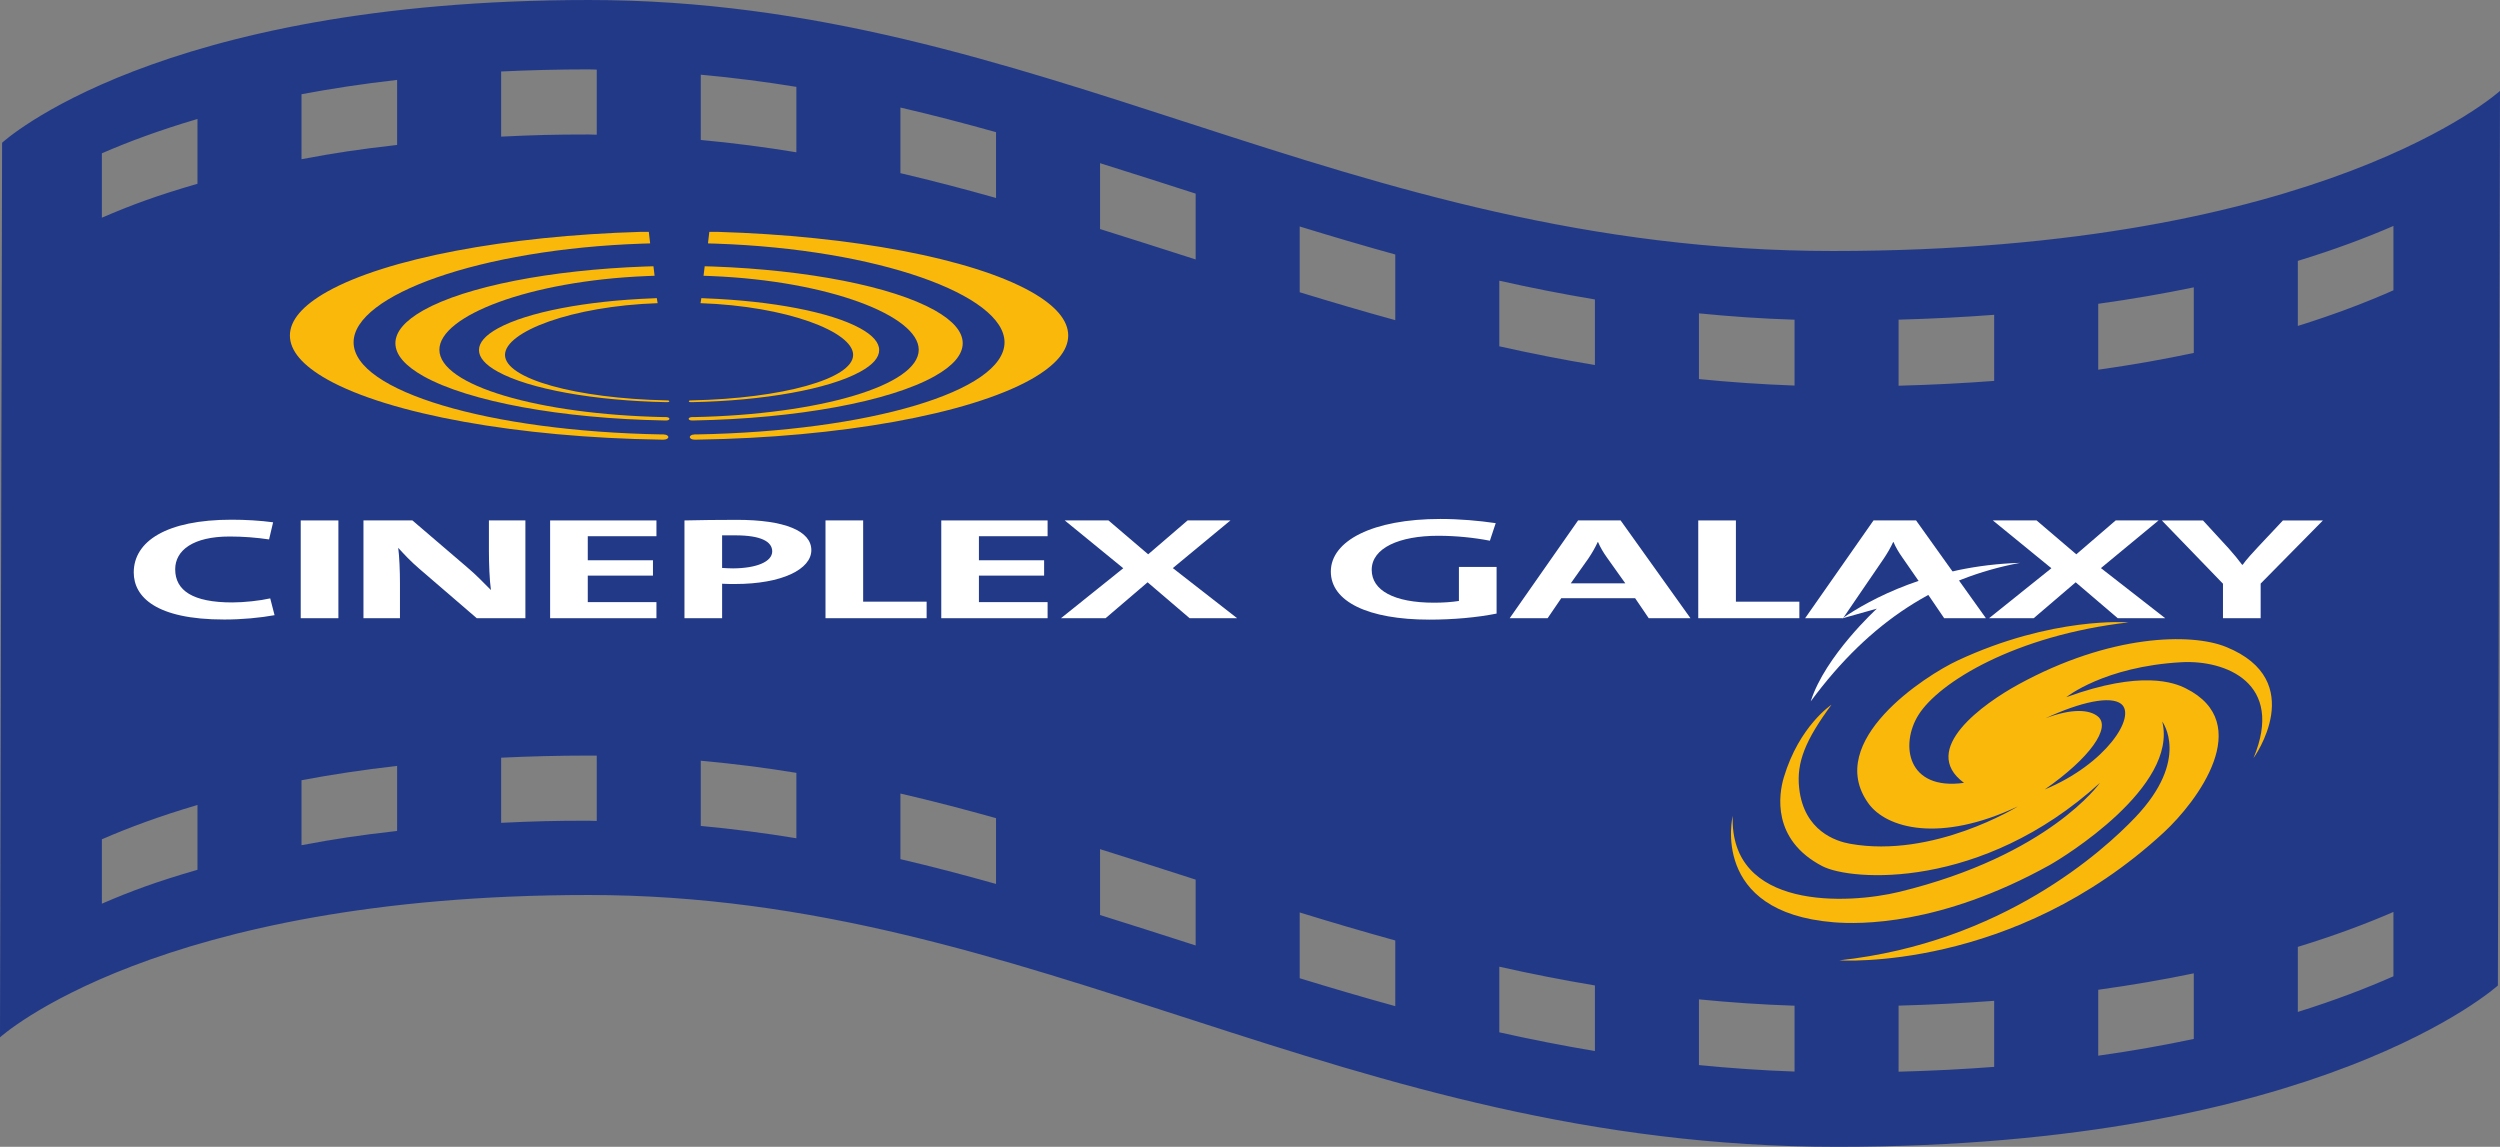 <?xml version="1.0" encoding="UTF-8" standalone="no"?>
<!-- Created with Inkscape (http://www.inkscape.org/) -->

<svg
   xmlns:dc="http://purl.org/dc/elements/1.1/"
   xmlns:cc="http://creativecommons.org/ns#"
   xmlns:rdf="http://www.w3.org/1999/02/22-rdf-syntax-ns#"
   xmlns:svg="http://www.w3.org/2000/svg"
   xmlns="http://www.w3.org/2000/svg"
   xmlns:sodipodi="http://sodipodi.sourceforge.net/DTD/sodipodi-0.dtd"
   xmlns:inkscape="http://www.inkscape.org/namespaces/inkscape"
   width="74.025mm"
   height="33.958mm"
   viewBox="0 0 262.294 120.322"
   id="svg2"
   version="1.1"
   inkscape:version="0.91 r13725">
  <rect x="0" y="0" width="262.294" height="120.322" fill="#808080" stroke="none"/>
  <defs
     id="defs4">
    <clipPath
       id="clipPath7478"
       clipPathUnits="userSpaceOnUse">
      <path
         inkscape:connector-curvature="0"
         id="path7480"
         d="M 0,720 504,720 504,0 0,0 0,720 Z" />
    </clipPath>
    <clipPath
       id="clipPath7484"
       clipPathUnits="userSpaceOnUse">
      <path
         inkscape:connector-curvature="0"
         id="path7486"
         d="m 0,720.06 504,0 0,-720 -504,0 0,720 z" />
    </clipPath>
    <clipPath
       id="clipPath7550"
       clipPathUnits="userSpaceOnUse">
      <path
         inkscape:connector-curvature="0"
         id="path7552"
         d="M 0,720 504,720 504,0 0,0 0,720 Z" />
    </clipPath>
    <clipPath
       id="clipPath7556"
       clipPathUnits="userSpaceOnUse">
      <path
         inkscape:connector-curvature="0"
         id="path7558"
         d="m 0,720.06 504,0 0,-720 -504,0 0,720 z" />
    </clipPath>
    <clipPath
       id="clipPath7596"
       clipPathUnits="userSpaceOnUse">
      <path
         inkscape:connector-curvature="0"
         id="path7598"
         d="m 177.45,397.5 153.847,0 0,-68.27 -153.847,0 0,68.27 z" />
    </clipPath>
  </defs>
  <sodipodi:namedview
     id="base"
     pagecolor="#ffffff"
     bordercolor="#666666"
     borderopacity="1.0"
     inkscape:pageopacity="0.0"
     inkscape:pageshadow="2"
     inkscape:zoom="1.4"
     inkscape:cx="95.224978"
     inkscape:cy="-45.135916"
     inkscape:document-units="px"
     inkscape:current-layer="g7470"
     showgrid="false"
     fit-margin-top="0"
     fit-margin-left="0"
     fit-margin-right="0"
     fit-margin-bottom="0"
     inkscape:window-width="1280"
     inkscape:window-height="971"
     inkscape:window-x="-8"
     inkscape:window-y="-8"
     inkscape:window-maximized="1" />
  <g
     inkscape:label="Layer 1"
     inkscape:groupmode="layer"
     id="layer1"
     transform="translate(-151.696,-670.973)">
    <g
       transform="matrix(1.25,0,0,-1.25,593.571,1379.543)"
       inkscape:label="Cineplex04"
       id="g7470">
      <path
         inkscape:connector-curvature="0"
         id="path7604"
         style="fill:#223988;fill-opacity:1;fill-rule:nonzero;stroke:none"
         d="m -353.323,554.874 c 0,0 12.925,11.982 49.271,11.982 37.758,0 63.329,-21.066 104.409,-21.066 41.225,0 55.978,13.438 55.978,13.438 l -0.177,-75.087 c 0,0 -14.881,-13.542 -55.473,-13.542 -41.408,0 -67.281,21.136 -104.76,21.136 -36.323,0 -49.426,-11.948 -49.426,-11.948 l 0.177,75.087 z m 200.714,-64.561 c -2.235,-0.968 -4.896,-1.973 -8.024,-2.931 l 0,-5.461 c 3.13,0.978 5.793,2.005 8.024,2.993 l 0,5.399 z m -33.512,-7.459 c -2.543,-0.191 -5.218,-0.328 -8.024,-0.405 l 0,-5.544 c 2.806,0.071 5.48,0.21 8.024,0.405 l 0,5.544 z m 16.755,2.306 c -2.474,-0.515 -5.145,-0.981 -8.022,-1.379 l 0,-5.532 c 2.877,0.405 5.55,0.879 8.022,1.406 l 0,5.505 z m -134.046,18.278 c -0.216,0 -0.426,0 -0.64,0 -2.582,0 -5.033,-0.066 -7.385,-0.177 l 0,-5.467 c 2.771,0.131 4.391,0.177 7.362,0.177 0.224,0 0.442,-0.019 0.663,-0.019 l 0,5.469 z m -16.757,-0.866 c -2.885,-0.328 -5.555,-0.737 -8.024,-1.203 l 0,-5.453 c 2.836,0.53 4.776,0.827 8.024,1.196 l 0,5.461 z m -16.755,-3.28 c -3.164,-0.929 -5.829,-1.923 -8.024,-2.881 l 0,-5.403 c 2.497,1.076 4.56,1.838 8.024,2.846 l 0,5.438 z m 42.243,-1.759 c 2.721,-0.253 5.395,-0.602 8.025,-1.035 l 0,5.49 c -2.628,0.43 -5.301,0.771 -8.025,1.018 l 0,-5.472 z m 91.805,-15.089 c -2.74,0.087 -5.409,0.274 -8.025,0.532 l 0,-5.515 c 2.617,-0.26 5.287,-0.449 8.025,-0.544 l 0,5.526 z m -67.023,15.741 c -2.653,0.744 -5.322,1.44 -8.025,2.067 l 0,-5.507 c 2.7,-0.631 5.37,-1.334 8.025,-2.081 l 0,5.521 z m 16.755,-5.158 c -2.68,0.862 -5.351,1.722 -8.024,2.557 l 0,-5.528 c 2.671,-0.835 5.339,-1.693 8.024,-2.555 l 0,5.526 z m 33.512,-8.884 c -2.725,0.459 -5.399,0.983 -8.025,1.575 l 0,-5.507 c 2.626,-0.59 5.299,-1.115 8.025,-1.573 l 0,5.505 z m -16.757,3.776 c -2.705,0.748 -5.378,1.537 -8.022,2.351 l 0,-5.521 c 2.642,-0.81 5.314,-1.597 8.022,-2.343 l 0,5.513 z m 83.78,59.973 c -2.235,-0.97 -4.896,-1.975 -8.024,-2.931 l 0,-5.461 c 3.13,0.978 5.793,2.003 8.024,2.991 l 0,5.401 z m -33.512,-7.459 c -2.543,-0.193 -5.218,-0.33 -8.024,-0.407 l 0,-5.544 c 2.806,0.073 5.48,0.21 8.024,0.405 l 0,5.546 z m 16.755,2.306 c -2.474,-0.515 -5.145,-0.981 -8.022,-1.381 l 0,-5.532 c 2.877,0.405 5.55,0.881 8.022,1.408 l 0,5.505 z m -134.046,18.276 c -0.216,0.002 -0.426,0.019 -0.64,0.019 -2.582,0 -5.033,-0.066 -7.385,-0.177 l 0,-5.467 c 2.771,0.131 4.391,0.179 7.362,0.179 0.224,0 0.442,-0.019 0.663,-0.019 l 0,5.469 z m -16.757,-0.866 c -2.885,-0.326 -5.555,-0.737 -8.024,-1.201 l 0,-5.453 c 2.836,0.53 4.776,0.827 8.024,1.196 l 0,5.459 z m -16.755,-3.278 c -3.164,-0.931 -5.829,-1.924 -8.024,-2.881 l 0,-5.405 c 2.497,1.076 4.56,1.84 8.024,2.848 l 0,5.438 z m 42.243,-1.761 c 2.721,-0.253 5.395,-0.602 8.025,-1.035 l 0,5.49 c -2.628,0.43 -5.301,0.773 -8.025,1.02 l 0,-5.474 z m 91.805,-15.087 c -2.74,0.085 -5.409,0.272 -8.025,0.532 l 0,-5.515 c 2.617,-0.26 5.287,-0.447 8.025,-0.544 l 0,5.526 z m -67.023,15.741 c -2.653,0.742 -5.322,1.44 -8.025,2.067 l 0,-5.507 c 2.7,-0.632 5.37,-1.336 8.025,-2.083 l 0,5.523 z m 16.755,-5.158 c -2.68,0.862 -5.351,1.72 -8.024,2.555 l 0,-5.528 c 2.671,-0.835 5.339,-1.693 8.024,-2.553 l 0,5.526 z m 33.512,-8.884 c -2.725,0.457 -5.399,0.983 -8.025,1.575 l 0,-5.507 c 2.626,-0.59 5.299,-1.116 8.025,-1.573 l 0,5.505 z m -16.757,3.774 c -2.705,0.748 -5.378,1.539 -8.022,2.351 l 0,-5.519 c 2.642,-0.81 5.314,-1.599 8.022,-2.343 l 0,5.511" />
      <path
         inkscape:connector-curvature="0"
         id="path7606"
         style="fill:#ffffff;fill-opacity:1;fill-rule:nonzero;stroke:none"
         d="m -201.518,507.99 c 1.205,3.812 5.552,7.781 5.552,7.781 l -2.896,-0.814 c 2.272,1.56 7.455,4.429 14.908,4.657 -6.803,-1.282 -12.545,-4.817 -17.563,-11.624" />
      <path
         inkscape:connector-curvature="0"
         id="path7608"
         style="fill:#fab80a;fill-opacity:1;fill-rule:nonzero;stroke:none"
         d="m -192.478,506.846 c -1.55,-2.478 -0.962,-6.365 3.824,-5.698 -3.818,2.821 1.691,6.685 4.56,8.257 7.719,4.229 14.503,4.339 17.426,3.157 7.025,-2.835 2.314,-9.333 2.314,-9.333 2.634,6.325 -2.37,8.247 -6.047,8.045 -6.485,-0.359 -9.665,-2.933 -9.665,-2.933 6.317,2.297 9.08,1.215 10.027,0.74 5.872,-2.933 0.974,-9.485 -1.84,-12.088 -12.692,-11.73 -27.231,-10.741 -27.231,-10.741 13.673,1.483 22.164,9.2 24.829,11.998 4.657,4.894 2.266,8.043 2.266,8.043 1.358,-5.48 -8.28,-11.396 -9.491,-12.067 -9.148,-5.068 -15.92,-4.956 -18.081,-4.78 -10.432,0.843 -8.479,8.943 -8.479,8.943 -0.28,-7.921 9.639,-7.449 13.999,-6.386 12.572,3.066 16.822,9.144 16.822,9.144 -9.958,-9.04 -20.887,-8.245 -23.299,-6.99 -4.263,2.218 -3.66,6.032 -3.23,7.459 1.294,4.315 3.999,6.091 3.999,6.091 -2.185,-2.962 -2.952,-4.83 -2.713,-7 0.395,-3.614 3.112,-4.464 4.265,-4.67 7.003,-1.257 14.092,3.137 14.092,3.137 -6.572,-3.105 -11.055,-1.838 -12.555,0.266 -3.716,5.208 4.755,10.698 7.499,11.978 7.968,3.72 14.341,3.201 14.341,3.201 -9.516,-1.097 -15.918,-5.029 -17.632,-7.773 z m 17.023,0.922 c -0.881,0.712 -3.392,0.187 -6.365,-1.203 2.231,0.85 3.704,0.739 4.408,0.152 1.113,-0.924 -0.642,-3.465 -4.464,-6.124 5.125,2.127 7.717,6.122 6.421,7.175" />
      <path
         inkscape:connector-curvature="0"
         id="path7610"
         style="fill:#ffffff;fill-opacity:1;fill-rule:nonzero;stroke:none"
         d="m -334.686,514.858 c -5.74,0 -7.588,1.909 -7.588,3.951 0,2.603 2.725,4.427 8.218,4.427 1.169,0 2.41,-0.073 3.479,-0.218 l -0.339,-1.437 c -1.07,0.158 -2.189,0.245 -3.309,0.245 -3.064,0 -4.57,-1.157 -4.57,-2.75 0,-1.788 1.483,-2.784 4.79,-2.784 0.997,0 2.335,0.147 3.186,0.341 l 0.364,-1.411 c -1.215,-0.218 -2.7,-0.364 -4.231,-0.364" />
      <path
         inkscape:connector-curvature="0"
         id="path7612"
         style="fill:#ffffff;fill-opacity:1;fill-rule:nonzero;stroke:none"
         d="m -328.259,523.175 3.162,0 0,-8.207 -3.162,0 0,8.207 z" />
      <path
         inkscape:connector-curvature="0"
         id="path7614"
         style="fill:#ffffff;fill-opacity:1;fill-rule:nonzero;stroke:none"
         d="m -313.485,514.968 -4.815,4.146 c -0.729,0.621 -1.288,1.228 -1.776,1.762 0.098,-0.706 0.147,-1.994 0.147,-2.979 l 0,-2.929 -3.064,0 0,8.207 4.109,0 4.572,-3.914 c 0.754,-0.634 1.411,-1.315 2.019,-1.932 -0.121,0.825 -0.17,2.285 -0.17,3.293 l 0,2.553 3.062,0 0,-8.207 -4.084,0" />
      <path
         inkscape:connector-curvature="0"
         id="path7616"
         style="fill:#ffffff;fill-opacity:1;fill-rule:nonzero;stroke:none"
         d="m -307.326,514.968 0,8.207 8.924,0 0,-1.325 -5.764,0 0,-2.019 5.472,0 0,-1.288 -5.472,0 0,-2.225 5.764,0 0,-1.35 -8.924,0" />
      <path
         inkscape:connector-curvature="0"
         id="path7618"
         style="fill:#ffffff;fill-opacity:1;fill-rule:nonzero;stroke:none"
         d="m -288.683,520.585 c 0,-0.889 -1.34,-1.423 -3.282,-1.435 -0.293,0 -0.611,0.019 -0.926,0.037 l 0,2.736 c 0.364,0 0.729,0 1.118,0 2.14,0 3.089,-0.521 3.089,-1.348 z m 3.282,0.096 c 0,1.606 -2.212,2.543 -6.251,2.543 -1.602,0 -3.062,-0.019 -4.398,-0.05 l 0,-8.207 3.16,0 0,2.894 c 0.39,-0.023 0.779,-0.023 1.07,-0.023 3.988,0 6.419,1.251 6.419,2.842" />
      <path
         inkscape:connector-curvature="0"
         id="path7620"
         style="fill:#ffffff;fill-opacity:1;fill-rule:nonzero;stroke:none"
         d="m -284.212,514.968 0,8.207 3.16,0 0,-6.82 5.328,0 0,-1.386 -8.488,0" />
      <path
         inkscape:connector-curvature="0"
         id="path7622"
         style="fill:#ffffff;fill-opacity:1;fill-rule:nonzero;stroke:none"
         d="m -274.495,514.968 0,8.207 8.924,0 0,-1.325 -5.764,0 0,-2.019 5.472,0 0,-1.288 -5.472,0 0,-2.225 5.764,0 0,-1.35 -8.924,0" />
      <path
         inkscape:connector-curvature="0"
         id="path7624"
         style="fill:#ffffff;fill-opacity:1;fill-rule:nonzero;stroke:none"
         d="m -253.65,514.968 -3.527,3.014 -3.527,-3.014 -3.745,0 5.229,4.194 -4.913,4.013 3.671,0 3.332,-2.844 3.309,2.844 3.596,0 -4.836,-4.001 5.397,-4.206 -3.988,0" />
      <path
         inkscape:connector-curvature="0"
         id="path7626"
         style="fill:#ffffff;fill-opacity:1;fill-rule:nonzero;stroke:none"
         d="m -228.446,521.472 c -1.313,0.255 -2.821,0.415 -4.354,0.415 -3.232,0 -5.567,-1.02 -5.567,-2.858 0,-1.739 1.895,-2.759 5.228,-2.759 0.777,0 1.46,0.048 2.092,0.145 l 0,2.856 3.162,0 0,-3.914 c -1.631,-0.328 -3.648,-0.509 -5.619,-0.509 -5.204,0 -8.294,1.531 -8.294,4.036 0,2.578 3.504,4.414 9.192,4.414 1.629,0 3.234,-0.145 4.647,-0.351 l -0.488,-1.473" />
      <path
         inkscape:connector-curvature="0"
         id="path7628"
         style="fill:#ffffff;fill-opacity:1;fill-rule:nonzero;stroke:none"
         d="m -217.083,517.897 -4.574,0 1.483,2.092 c 0.32,0.474 0.584,0.949 0.781,1.375 l 0.023,0 c 0.195,-0.461 0.438,-0.866 0.754,-1.313 l 1.533,-2.154 z m 5.472,-2.929 -5.864,8.207 -3.571,0 -5.74,-8.207 3.184,0 1.145,1.678 6.201,0 1.14,-1.678 3.506,0" />
      <path
         inkscape:connector-curvature="0"
         id="path7630"
         style="fill:#ffffff;fill-opacity:1;fill-rule:nonzero;stroke:none"
         d="m -210.958,514.968 0,8.207 3.16,0 0,-6.82 5.326,0 0,-1.386 -8.486,0" />
      <path
         inkscape:connector-curvature="0"
         id="path7632"
         style="fill:#ffffff;fill-opacity:1;fill-rule:nonzero;stroke:none"
         d="m -191.46,516.646 1.142,-1.678 3.504,0 -5.862,8.207 -3.573,0 -5.74,-8.207 3.186,0 1.143,1.678 2.285,3.344 c 0.318,0.474 0.584,0.949 0.777,1.375 l 0.025,0 c 0.197,-0.461 0.44,-0.866 0.754,-1.313 l 2.36,-3.405" />
      <path
         inkscape:connector-curvature="0"
         id="path7634"
         style="fill:#ffffff;fill-opacity:1;fill-rule:nonzero;stroke:none"
         d="m -175.75,514.968 -3.529,3.014 -3.525,-3.014 -3.745,0 5.229,4.194 -4.913,4.013 3.671,0 3.334,-2.844 3.305,2.844 3.6,0 -4.838,-4.001 5.395,-4.206 -3.986,0" />
      <path
         inkscape:connector-curvature="0"
         id="path7636"
         style="fill:#ffffff;fill-opacity:1;fill-rule:nonzero;stroke:none"
         d="m -163.754,517.874 0,-2.906 -3.162,0 0,2.894 -5.133,5.312 3.454,0 2.167,-2.358 c 0.436,-0.486 0.8,-0.935 1.116,-1.361 l 0.05,0 c 0.337,0.472 0.825,0.997 1.311,1.519 l 2.067,2.2 3.357,0 -5.228,-5.301" />
      <path
         inkscape:connector-curvature="0"
         id="path7638"
         style="fill:#fab80a;fill-opacity:1;fill-rule:nonzero;stroke:none"
         d="m -297.32,533.177 c 0,-0.042 -0.062,-0.075 -0.135,-0.075 l -0.137,0 c -6.016,0.12 -11.467,1.091 -14.115,2.553 -1.057,0.577 -1.591,1.192 -1.591,1.818 0,0.631 0.534,1.244 1.591,1.826 2.48,1.365 7.422,2.306 12.983,2.516 l 0.351,0.019 0.071,-0.424 c -7.229,-0.247 -12.811,-2.397 -12.811,-4.341 0,-2.011 5.964,-3.658 13.554,-3.818 l 0.104,0 c 0.073,0 0.135,-0.035 0.135,-0.071" />
      <path
         inkscape:connector-curvature="0"
         id="path7640"
         style="fill:#fab80a;fill-opacity:1;fill-rule:nonzero;stroke:none"
         d="m -297.554,531.848 -0.21,0 c -10.542,0.218 -18.857,2.665 -18.857,5.652 0,2.844 7.534,5.775 17.362,6.184 l 0.702,0.027 -0.096,0.796 -0.679,-0.019 c -7.946,-0.287 -15.052,-1.668 -18.631,-3.675 -1.556,-0.879 -2.349,-1.807 -2.349,-2.763 0,-0.96 0.793,-1.888 2.349,-2.765 3.81,-2.138 11.612,-3.563 20.179,-3.718 l 0.229,0 c 0.133,0 0.245,0.062 0.245,0.139 0,0.071 -0.112,0.137 -0.245,0.137" />
      <path
         inkscape:connector-curvature="0"
         id="path7642"
         style="fill:#fab80a;fill-opacity:1;fill-rule:nonzero;stroke:none"
         d="m -297.787,530.394 -0.218,0 c -14.412,0.26 -25.816,3.623 -25.816,7.73 0,3.959 10.58,7.819 24.24,8.284 l 0.65,0.019 -0.112,0.97 -0.708,-0.002 c -11.252,-0.336 -21.325,-2.233 -26.29,-5.021 -2.069,-1.167 -3.126,-2.403 -3.126,-3.677 0,-1.278 1.057,-2.516 3.126,-3.685 5.218,-2.929 16.07,-4.873 28.004,-5.056 l 0.249,0 c 0.212,0 0.384,0.095 0.384,0.216 0,0.12 -0.172,0.214 -0.384,0.214" />
      <path
         inkscape:connector-curvature="0"
         id="path7644"
         style="fill:#fab80a;fill-opacity:1;fill-rule:nonzero;stroke:none"
         d="m -295.685,533.177 c 0,-0.042 0.062,-0.075 0.135,-0.075 l 0.137,0 c 6.016,0.12 11.467,1.091 14.115,2.553 1.057,0.577 1.591,1.192 1.591,1.818 0,0.631 -0.534,1.244 -1.591,1.826 -2.482,1.365 -7.424,2.306 -12.983,2.516 l -0.351,0.019 -0.071,-0.424 c 7.229,-0.247 12.81,-2.397 12.81,-4.341 0,-2.011 -5.964,-3.658 -13.552,-3.818 l -0.104,0 c -0.073,0 -0.135,-0.035 -0.135,-0.071" />
      <path
         inkscape:connector-curvature="0"
         id="path7646"
         style="fill:#fab80a;fill-opacity:1;fill-rule:nonzero;stroke:none"
         d="m -295.454,531.848 0.21,0 c 10.542,0.218 18.857,2.665 18.857,5.652 0,2.844 -7.534,5.775 -17.362,6.184 l -0.7,0.027 0.096,0.796 0.679,-0.019 c 7.946,-0.287 15.05,-1.668 18.629,-3.675 1.556,-0.879 2.349,-1.807 2.349,-2.763 0,-0.96 -0.793,-1.888 -2.349,-2.765 -3.808,-2.138 -11.61,-3.563 -20.178,-3.718 l -0.231,0 c -0.131,0 -0.245,0.062 -0.245,0.139 0,0.071 0.114,0.137 0.245,0.137" />
      <path
         inkscape:connector-curvature="0"
         id="path7648"
         style="fill:#fab80a;fill-opacity:1;fill-rule:nonzero;stroke:none"
         d="m -295.22,530.394 0.218,0 c 14.412,0.26 25.816,3.623 25.816,7.73 0,3.959 -10.58,7.819 -24.24,8.284 l -0.65,0.019 0.112,0.97 0.708,-0.002 c 11.252,-0.336 21.325,-2.233 26.292,-5.021 2.069,-1.167 3.124,-2.403 3.124,-3.677 0,-1.278 -1.055,-2.516 -3.124,-3.685 -5.22,-2.929 -16.07,-4.873 -28.004,-5.056 l -0.251,0 c -0.21,0 -0.382,0.095 -0.382,0.216 0,0.12 0.172,0.214 0.382,0.214" />
    </g>
  </g>
</svg>
